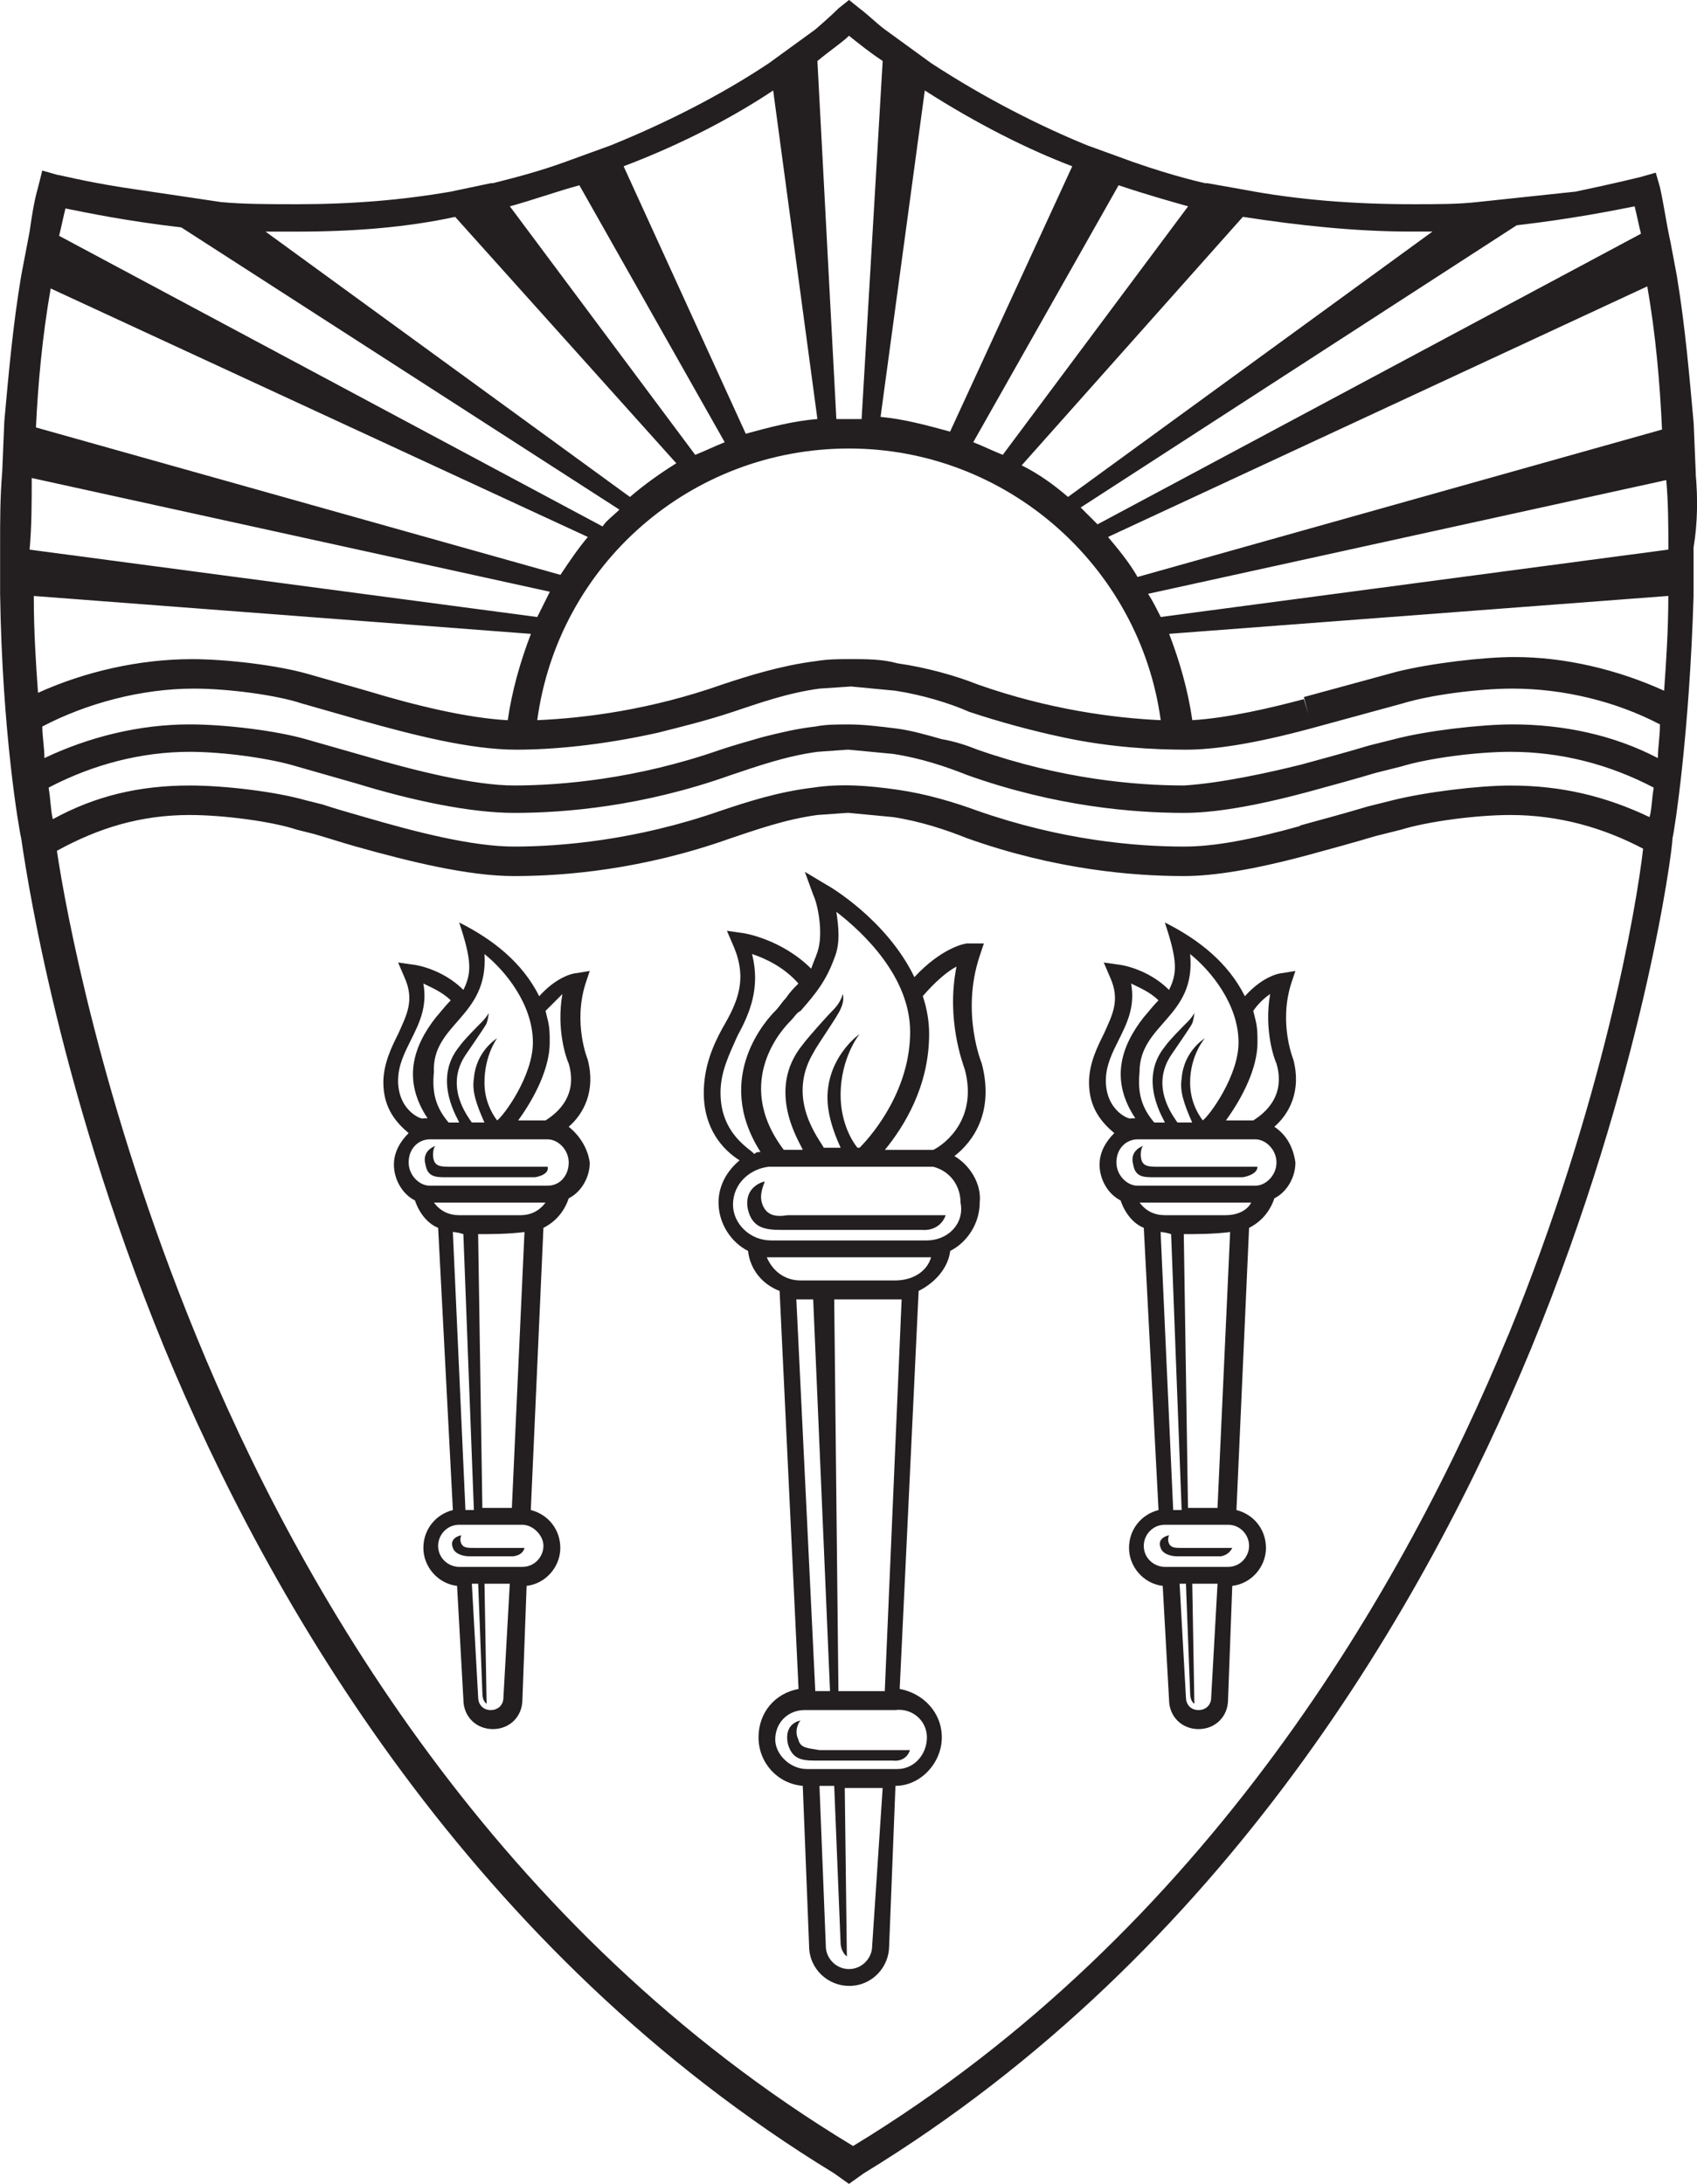 <?xml version="1.0" encoding="UTF-8" standalone="no"?>
<svg
   xmlns:dc="http://purl.org/dc/elements/1.1/"
   xmlns:cc="http://creativecommons.org/ns#"
   xmlns:rdf="http://www.w3.org/1999/02/22-rdf-syntax-ns#"
   xmlns:svg="http://www.w3.org/2000/svg"
   xmlns="http://www.w3.org/2000/svg"
   xmlns:sodipodi="http://sodipodi.sourceforge.net/DTD/sodipodi-0.dtd"
   xmlns:inkscape="http://www.inkscape.org/namespaces/inkscape"
   viewBox="0 0 47.453 61.079"
   inkscape:version="1.0.2-2 (e86c870879, 2021-01-15)"
   sodipodi:docname="usc.svg">
  <defs />
  <sodipodi:namedview
     pagecolor="#ffffff"
     bordercolor="#666666"
     borderopacity="1.0"
     inkscape:pageopacity="0.0"
     inkscape:pageshadow="2"
     inkscape:zoom="4.7468748"
     inkscape:cx="47.614882"
     inkscape:cy="34.120956"
     inkscape:document-units="px"
     showgrid="false"
     fit-margin-top="0"
     fit-margin-left="0"
     fit-margin-right="0"
     fit-margin-bottom="0"
     units="px"
     inkscape:window-width="1366"
     inkscape:window-height="705"
     inkscape:window-x="-8"
     inkscape:window-y="-8"
     inkscape:window-maximized="1"
     inkscape:document-rotation="0" />
  <g
     transform="translate(-129.781,-547.537)">
    <path
       d="m 144.742,580.462 h -2.474 c -0.294,0 -0.53,0 -0.589,-0.353 -0.118,-0.412 0.294,-0.53 0.294,-0.53 -0.059,0 -0.118,0.236 -0.059,0.412 0.059,0.177 0.236,0.177 0.471,0.177 h 2.709 c 0.059,0.236 -0.353,0.294 -0.353,0.294"
       fill="#231F20" />
    <path
       d="m 144.094,591.064 h -1.178 c -0.177,0 -0.412,-0.059 -0.471,-0.236 -0.118,-0.294 0.236,-0.353 0.236,-0.353 0,0 -0.059,0.118 0,0.236 0.059,0.118 0.177,0.118 0.353,0.118 h 1.414 c -0.059,0.236 -0.353,0.236 -0.353,0.236"
       fill="#231f20" />
    <path
       d="m 145.095,580.698 h -3.298 c -0.294,0 -0.589,-0.294 -0.589,-0.648 0,-0.412 0.294,-0.648 0.589,-0.648 h 3.298 c 0.294,0 0.589,0.294 0.589,0.648 0,0.353 -0.236,0.648 -0.589,0.648 m -0.766,0.825 h -1.708 c -0.294,0 -0.53,-0.118 -0.707,-0.353 h 3.122 c -0.177,0.236 -0.412,0.353 -0.707,0.353 m -1.178,0.53 c 0.353,0 0.825,0 1.296,-0.059 l -0.353,7.716 h -0.825 z m -0.707,-0.059 c 0,0 0.118,0 0.294,0.059 l 0.294,7.716 h -0.236 z m 2.533,8.776 c 0,0.294 -0.236,0.589 -0.589,0.589 h -1.767 c -0.294,0 -0.589,-0.236 -0.589,-0.589 0,-0.294 0.236,-0.589 0.589,-0.589 h 1.767 c 0.294,0 0.589,0.294 0.589,0.589 m -1.119,4.241 c 0,0.236 -0.177,0.353 -0.353,0.353 -0.236,0 -0.353,-0.177 -0.353,-0.353 l -0.177,-3.181 h 0.177 l 0.118,3.063 c 0,0.236 0.118,0.294 0.118,0.294 l -0.059,-3.357 h 0.707 z m -2.945,-17.258 c 0,-0.412 0.177,-0.766 0.353,-1.119 0.236,-0.471 0.471,-0.942 0.353,-1.59 0.236,0.118 0.53,0.236 0.766,0.471 -0.177,0.177 -0.353,0.412 -0.412,0.471 -0.648,0.825 -0.942,1.767 -0.236,2.827 h -0.118 c 0,0.059 -0.707,-0.177 -0.707,-1.06 m 2.415,-3.534 c 0.589,0.471 1.355,1.414 1.355,2.474 0,0.942 -0.825,2.062 -1.001,2.179 -0.177,-0.236 -0.353,-0.589 -0.353,-1.06 0,-0.766 0.353,-1.237 0.353,-1.237 0,0 -0.589,0.353 -0.648,1.119 -0.059,0.353 0.059,0.707 0.294,1.237 h -0.353 c -0.118,-0.177 -0.766,-1.001 -0.177,-1.885 0.118,-0.177 0.53,-0.766 0.589,-0.883 0.059,-0.177 0.059,-0.294 0.059,-0.294 -0.059,0.118 -0.177,0.236 -0.177,0.236 -0.118,0.118 -0.53,0.53 -0.648,0.707 -0.766,0.942 0,2.062 0,2.12 h -0.294 c -0.353,-0.412 -0.471,-0.825 -0.412,-1.414 -0.059,-1.355 1.531,-1.531 1.414,-3.298 m 2.179,1.119 c -0.177,1.001 0.118,1.826 0.177,1.944 0.294,1.001 -0.471,1.472 -0.648,1.59 v 0 h -0.766 c 0.471,-0.648 0.883,-1.472 0.883,-2.179 0,-0.236 0,-0.412 -0.059,-0.648 l -0.059,-0.236 c 0.177,-0.177 0.353,-0.353 0.471,-0.471 m 0.177,3.711 c 0.412,-0.353 0.766,-1.001 0.53,-1.885 v 0 c 0,0 -0.412,-1.001 -0.059,-2.12 l 0.118,-0.353 -0.353,0.059 c -0.059,0 -0.53,0.059 -1.06,0.648 -0.471,-0.942 -1.296,-1.59 -2.238,-2.062 0.353,1.06 0.353,1.414 0.118,1.885 -0.589,-0.589 -1.355,-0.707 -1.414,-0.707 l -0.412,-0.059 0.177,0.412 c 0.294,0.648 0.059,1.06 -0.177,1.59 -0.177,0.353 -0.412,0.825 -0.412,1.355 0,0.707 0.353,1.119 0.707,1.414 -0.236,0.236 -0.412,0.53 -0.412,0.883 0,0.412 0.236,0.825 0.589,1.001 0.118,0.353 0.353,0.648 0.648,0.766 l 0.412,7.893 c -0.471,0.118 -0.825,0.53 -0.825,1.06 0,0.53 0.412,1.001 0.942,1.06 l 0.177,3.181 c 0,0.471 0.353,0.825 0.825,0.825 0.471,0 0.825,-0.353 0.825,-0.825 l 0.118,-3.181 c 0.53,-0.059 0.942,-0.53 0.942,-1.06 0,-0.53 -0.353,-0.942 -0.825,-1.06 l 0.353,-7.893 c 0.353,-0.177 0.589,-0.471 0.707,-0.825 0.353,-0.177 0.589,-0.589 0.589,-1.001 -0.059,-0.412 -0.294,-0.766 -0.589,-1.001"
       fill="#231F20" />
    <path
       d="m 164.532,580.462 h -2.474 c -0.294,0 -0.53,0 -0.589,-0.353 -0.118,-0.412 0.294,-0.53 0.294,-0.53 -0.059,0 -0.118,0.236 -0.059,0.412 0.059,0.177 0.236,0.177 0.471,0.177 h 2.768 c 0,0.236 -0.412,0.294 -0.412,0.294"
       fill="#231F20" />
    <path
       d="m 163.885,591.064 h -1.178 c -0.177,0 -0.412,-0.059 -0.471,-0.236 -0.118,-0.294 0.236,-0.353 0.236,-0.353 0,0 -0.059,0.118 0,0.236 0.059,0.118 0.177,0.118 0.353,0.118 h 1.414 c -0.118,0.236 -0.353,0.236 -0.353,0.236"
       fill="#231F20" />
    <path
       d="m 164.886,580.698 h -3.298 c -0.294,0 -0.589,-0.294 -0.589,-0.648 0,-0.412 0.294,-0.648 0.589,-0.648 h 3.298 c 0.294,0 0.589,0.294 0.589,0.648 0,0.353 -0.294,0.648 -0.589,0.648 m -0.825,0.825 h -1.708 c -0.294,0 -0.53,-0.118 -0.707,-0.353 h 3.122 c -0.118,0.236 -0.412,0.353 -0.707,0.353 m -1.178,0.53 c 0.353,0 0.825,0 1.296,-0.059 l -0.353,7.716 h -0.825 z m -0.648,-0.059 c 0,0 0.118,0 0.294,0.059 l 0.294,7.716 h -0.236 z m 2.474,8.776 c 0,0.294 -0.236,0.589 -0.589,0.589 h -1.767 c -0.294,0 -0.589,-0.236 -0.589,-0.589 0,-0.294 0.236,-0.589 0.589,-0.589 h 1.767 c 0.353,0 0.589,0.294 0.589,0.589 m -1.06,4.241 c 0,0.236 -0.177,0.353 -0.353,0.353 -0.236,0 -0.353,-0.177 -0.353,-0.353 l -0.177,-3.181 h 0.177 l 0.118,3.063 c 0,0.236 0.118,0.294 0.118,0.294 l -0.059,-3.357 h 0.707 z m -2.945,-17.258 c 0,-0.412 0.177,-0.766 0.353,-1.119 0.236,-0.471 0.471,-0.942 0.353,-1.59 0.236,0.118 0.53,0.236 0.766,0.471 -0.177,0.177 -0.353,0.412 -0.412,0.471 -0.648,0.825 -0.942,1.767 -0.236,2.827 h -0.118 c 0,0.059 -0.707,-0.177 -0.707,-1.06 m 2.356,-3.534 c 0.589,0.471 1.355,1.414 1.355,2.474 0,0.942 -0.825,2.062 -1.001,2.179 -0.177,-0.236 -0.353,-0.589 -0.353,-1.06 0,-0.766 0.412,-1.237 0.412,-1.237 0,0 -0.589,0.353 -0.648,1.119 -0.059,0.353 0.059,0.707 0.294,1.237 h -0.412 c -0.118,-0.177 -0.766,-1.001 -0.177,-1.885 0.118,-0.177 0.53,-0.766 0.589,-0.883 0.059,-0.177 0.059,-0.294 0.059,-0.294 -0.059,0.118 -0.177,0.236 -0.177,0.236 -0.118,0.118 -0.53,0.53 -0.648,0.707 -0.766,0.942 0,2.062 0,2.12 h -0.294 c -0.353,-0.412 -0.471,-0.825 -0.412,-1.414 0,-1.355 1.59,-1.531 1.414,-3.298 m 2.238,1.119 c -0.177,1.001 0.118,1.826 0.177,1.944 0.294,1.001 -0.471,1.472 -0.648,1.59 v 0 h -0.766 c 0.471,-0.648 0.883,-1.472 0.883,-2.179 0,-0.236 0,-0.412 -0.059,-0.648 l -0.059,-0.236 c 0.118,-0.177 0.294,-0.353 0.471,-0.471 m 0.118,3.711 c 0.412,-0.353 0.766,-1.001 0.53,-1.885 v 0 c 0,0 -0.412,-1.001 -0.059,-2.12 l 0.118,-0.353 -0.353,0.059 c -0.059,0 -0.53,0.059 -1.06,0.648 -0.471,-0.942 -1.296,-1.59 -2.238,-2.062 0.353,1.06 0.353,1.414 0.118,1.885 -0.589,-0.589 -1.355,-0.707 -1.414,-0.707 l -0.412,-0.059 0.177,0.412 c 0.294,0.648 0.059,1.06 -0.177,1.59 -0.177,0.353 -0.412,0.825 -0.412,1.355 0,0.707 0.353,1.119 0.707,1.414 -0.236,0.236 -0.412,0.53 -0.412,0.883 0,0.412 0.236,0.825 0.589,1.001 0.118,0.353 0.353,0.648 0.648,0.766 l 0.412,7.893 c -0.471,0.118 -0.825,0.53 -0.825,1.06 0,0.53 0.412,1.001 0.942,1.06 l 0.177,3.181 c 0,0.471 0.353,0.825 0.825,0.825 0.471,0 0.825,-0.353 0.825,-0.825 l 0.118,-3.181 c 0.53,-0.059 0.942,-0.53 0.942,-1.06 0,-0.53 -0.353,-0.942 -0.825,-1.06 l 0.353,-7.893 c 0.353,-0.177 0.589,-0.471 0.707,-0.825 0.353,-0.177 0.589,-0.589 0.589,-1.001 -0.059,-0.412 -0.236,-0.766 -0.589,-1.001"
       fill="#231F20" />
    <path
       d="m 155.697,582.229 h -4.359 c -0.589,0 -1.06,-0.471 -1.06,-1.001 0,-0.589 0.471,-1.001 1.001,-1.06 h 4.359 c 0.059,0 0.177,0 0.236,0 v 0 c 0,0 0,0 0,0 0.471,0.118 0.766,0.53 0.766,1.001 0.118,0.589 -0.353,1.06 -0.942,1.06 m -0.883,1.119 h -2.651 c -0.412,0 -0.766,-0.236 -0.942,-0.648 0.059,0 0.059,0 0.118,0 h 4.359 c 0.059,0 0.118,0 0.118,0 -0.118,0.412 -0.53,0.648 -1.001,0.648 m -0.294,11.486 h -1.296 l -0.118,-10.955 h 1.708 c 0.059,0 0.118,0 0.177,0 z m 1.178,1.296 c 0,0.471 -0.353,0.883 -0.825,0.883 h -2.533 c -0.471,0 -0.883,-0.412 -0.883,-0.825 0,-0.471 0.353,-0.825 0.825,-0.825 h 2.533 c 0.471,-0.059 0.883,0.294 0.883,0.766 m -1.531,5.831 c 0,0.353 -0.294,0.648 -0.648,0.648 -0.353,0 -0.648,-0.294 -0.648,-0.648 l -0.177,-4.476 h 0.412 l 0.177,4.359 c 0,0.294 0.177,0.412 0.177,0.412 l -0.059,-4.712 h 1.06 z m -1.649,-18.082 0.471,10.955 h -0.412 l -0.53,-10.955 c 0.059,0 0.059,0 0.118,0 z m -2.592,-5.772 c 0,-0.589 0.236,-1.06 0.471,-1.59 0.353,-0.648 0.648,-1.355 0.412,-2.297 0.353,0.118 0.883,0.353 1.296,0.825 -0.118,0.118 -0.236,0.236 -0.353,0.412 -0.118,0.118 -0.177,0.236 -0.294,0.353 -0.177,0.177 -1.767,1.826 -0.412,3.946 -0.059,0 -0.118,0 -0.177,0.059 -0.059,-0.118 -0.942,-0.53 -0.942,-1.708 m 3.181,-3.77 c 0.177,-0.412 0.118,-0.883 0.059,-1.296 0.766,0.589 2.062,1.826 2.062,3.357 0,1.59 -1.001,2.827 -1.414,3.24 h -0.059 c -0.236,-0.294 -0.471,-0.825 -0.471,-1.472 0,-1.06 0.53,-1.708 0.53,-1.708 0,0 -0.766,0.53 -0.883,1.531 -0.059,0.471 0.059,1.001 0.353,1.649 h -0.471 c -0.118,-0.236 -1.06,-1.355 -0.294,-2.651 0.118,-0.236 0.707,-1.06 0.766,-1.237 0.118,-0.236 0.059,-0.412 0.059,-0.412 -0.059,0.236 -0.236,0.412 -0.236,0.412 -0.177,0.177 -0.707,0.766 -0.883,1.001 -1.06,1.296 -0.059,2.768 0,2.945 h -0.53 c -1.472,-1.944 0.059,-3.475 0.177,-3.593 v 0 c 0.118,-0.118 0.177,-0.236 0.294,-0.294 0.412,-0.471 0.707,-0.825 0.942,-1.472 m 3.416,0.236 c -0.294,1.472 0.177,2.709 0.236,2.886 0.353,1.355 -0.53,2.062 -0.883,2.238 -0.059,0 -0.118,0 -0.177,0 h -1.178 c 0.53,-0.648 1.237,-1.767 1.237,-3.24 0,-0.353 -0.059,-0.707 -0.177,-1.06 0.353,-0.412 0.707,-0.707 0.942,-0.825 m -0.059,5.301 c 0.53,-0.412 1.119,-1.237 0.766,-2.592 v 0 c 0,0 -0.589,-1.414 -0.059,-3.004 l 0.118,-0.353 h -0.471 c -0.059,0 -0.707,0.118 -1.472,0.942 -0.766,-1.59 -2.356,-2.533 -2.474,-2.592 l -0.589,-0.353 0.236,0.648 c 0.118,0.236 0.294,1.06 0.118,1.59 -0.059,0.177 -0.118,0.294 -0.177,0.471 -0.825,-0.825 -1.885,-1.001 -1.944,-1.001 l -0.412,-0.059 0.177,0.412 c 0.412,0.942 0.118,1.59 -0.294,2.297 -0.294,0.53 -0.53,1.119 -0.53,1.826 0,1.001 0.53,1.59 1.001,1.885 -0.353,0.294 -0.589,0.707 -0.589,1.178 0,0.589 0.353,1.119 0.825,1.355 0.059,0.53 0.412,0.942 0.883,1.119 l 0.53,11.132 c -0.648,0.118 -1.119,0.648 -1.119,1.355 0,0.707 0.53,1.296 1.237,1.355 l 0.177,4.476 c 0,0.648 0.53,1.119 1.119,1.119 0.648,0 1.119,-0.53 1.119,-1.119 l 0.177,-4.476 c 0.707,0 1.296,-0.648 1.296,-1.355 0,-0.707 -0.53,-1.237 -1.178,-1.355 l 0.53,-11.132 c 0.471,-0.236 0.825,-0.648 0.883,-1.119 0.471,-0.236 0.825,-0.766 0.825,-1.355 0.059,-0.53 -0.294,-1.06 -0.707,-1.296"
       fill="#231F20" />
    <path
       d="m 151.103,581.228 c -0.118,-0.294 0.059,-0.589 0.059,-0.648 0,0 -0.589,0.118 -0.471,0.766 0.118,0.53 0.471,0.589 0.942,0.589 h 3.946 c 0,0 0.471,0.059 0.648,-0.412 h -4.418 c -0.353,0.059 -0.589,0 -0.707,-0.294"
       fill="#231F20" />
    <path
       d="m 152.105,596.188 c -0.118,-0.236 0,-0.471 0.059,-0.53 0,0 -0.471,0.059 -0.353,0.648 0.118,0.412 0.353,0.471 0.766,0.471 h 2.179 c 0,0 0.353,0.059 0.471,-0.294 h -2.533 c -0.353,-0.059 -0.53,-0.059 -0.589,-0.294"
       fill="#231F20" />
    <path
       d="m 171.954,584.879 c -2.886,7.009 -8.423,16.669 -18.318,22.677 -9.954,-6.008 -15.491,-15.608 -18.377,-22.677 -2.651,-6.479 -3.652,-11.957 -3.887,-13.547 1.178,-0.648 2.356,-1.001 3.711,-1.001 v 0 c 0.942,0 2.297,0.177 3.004,0.412 l 0.471,0.118 c 0.412,0.118 0.766,0.236 1.178,0.353 v 0 c 1.472,0.412 3.122,0.825 4.418,0.825 v 0 c 1.414,0 3.593,-0.177 6.067,-1.06 0.707,-0.236 1.531,-0.53 2.415,-0.648 l 0.825,-0.059 c 0,0 0.059,0 0.059,0 l 1.237,0.118 c 0.766,0.118 1.472,0.353 2.062,0.589 2.474,0.883 4.653,1.06 6.067,1.06 v 0 c 0.825,0 1.944,-0.177 3.475,-0.589 v 0 c 0.648,-0.177 1.296,-0.353 1.885,-0.53 l 0.707,-0.177 c 0.766,-0.236 2.12,-0.412 3.063,-0.412 v 0 c 1.355,0 2.592,0.353 3.711,0.942 -0.177,1.59 -1.119,7.127 -3.77,13.606 m -27.33,-19.614 c -0.294,0.766 -0.53,1.59 -0.648,2.415 -1.119,-0.059 -2.592,-0.412 -3.946,-0.825 l -1.649,-0.471 c -0.825,-0.236 -2.238,-0.412 -3.24,-0.412 v 0 c -1.472,0 -3.004,0.353 -4.3,0.942 -0.059,-0.825 -0.118,-1.708 -0.118,-2.709 z m -13.959,-4.359 14.489,3.181 c -0.118,0.236 -0.236,0.471 -0.353,0.707 l -14.195,-1.885 c 0.059,-0.648 0.059,-1.355 0.059,-2.003 m 0.53,-5.301 15.02,6.95 c -0.294,0.353 -0.53,0.707 -0.766,1.06 l -14.666,-4.123 c 0.059,-1.237 0.177,-2.533 0.412,-3.887 m 0.412,-2.238 c 0.589,0.118 1.708,0.353 3.24,0.53 l 12.251,7.893 c -0.177,0.177 -0.353,0.294 -0.471,0.471 l -15.196,-8.128 c 0.059,-0.236 0.118,-0.53 0.177,-0.766 m 6.479,0.648 c 1.59,0 3.063,-0.118 4.418,-0.412 l 6.184,6.891 c -0.471,0.294 -0.883,0.589 -1.296,0.942 l -10.19,-7.421 c 0.294,0 0.589,0 0.883,0 m 7.893,-1.296 4.064,7.186 c -0.294,0.118 -0.53,0.236 -0.825,0.353 l -5.183,-6.95 c 0.648,-0.177 1.296,-0.412 1.944,-0.589 m 5.419,-2.651 1.237,9.188 c -0.707,0.059 -1.355,0.236 -2.003,0.412 l -3.416,-7.48 c 1.708,-0.648 3.122,-1.414 4.182,-2.12 m 2.12,-1.531 c 0.294,0.236 0.589,0.471 0.942,0.707 l -0.589,10.013 c -0.118,0 -0.236,0 -0.353,0 v 0 c -0.118,0 -0.236,0 -0.353,0 l -0.53,-10.013 c 0.353,-0.294 0.707,-0.53 0.883,-0.707 m 2.12,1.531 c 1.472,0.942 2.886,1.649 4.123,2.12 l -3.416,7.421 c -0.648,-0.177 -1.296,-0.353 -1.944,-0.412 z m 5.419,2.651 c 0.883,0.294 1.531,0.471 1.944,0.589 l -5.183,6.95 c -0.294,-0.118 -0.53,-0.236 -0.825,-0.353 z m 3.475,0.883 c 1.531,0.236 3.122,0.412 4.712,0.412 0.177,0 0.353,0 0.589,0 l -10.19,7.421 c -0.412,-0.353 -0.825,-0.648 -1.296,-0.883 z m 7.657,0.236 c 1.531,-0.177 2.709,-0.412 3.298,-0.53 0.059,0.236 0.118,0.53 0.177,0.766 l -15.196,8.128 c -0.177,-0.177 -0.294,-0.294 -0.471,-0.471 z m 3.652,1.708 c 0.236,1.355 0.353,2.709 0.412,4.005 l -14.666,4.123 c -0.236,-0.412 -0.53,-0.766 -0.825,-1.119 z m 0.589,7.362 -14.195,1.885 c -0.118,-0.236 -0.236,-0.471 -0.353,-0.648 l 14.489,-3.181 c 0.059,0.648 0.059,1.296 0.059,1.944 m -10.072,4.594 -0.118,-0.412 c -0.883,0.236 -2.12,0.53 -3.122,0.589 -0.118,-0.825 -0.353,-1.649 -0.648,-2.415 l 13.959,-1.06 c 0,0.942 -0.059,1.826 -0.118,2.651 -1.296,-0.589 -2.768,-0.942 -4.182,-0.942 v 0 c -0.883,0 -2.356,0.177 -3.298,0.412 l -0.648,0.177 c -0.648,0.177 -1.296,0.353 -1.944,0.53 z m -12.781,-1.531 v 0.059 -0.059 c -0.353,0 -0.648,0 -1.001,0.059 v 0 c -0.942,0.118 -1.885,0.412 -2.592,0.648 -2.003,0.707 -3.829,0.942 -5.183,1.001 0.589,-4.359 4.3,-7.598 8.717,-7.598 v 0 c 4.418,0 8.128,3.298 8.717,7.598 -1.296,-0.059 -3.122,-0.294 -5.124,-1.001 -0.589,-0.236 -1.414,-0.471 -2.238,-0.589 v 0.059 -0.059 c -0.412,-0.118 -0.883,-0.118 -1.296,-0.118 m -9.365,2.533 v 0 c 1.001,0 2.356,-0.118 3.946,-0.471 0.707,-0.177 1.414,-0.353 2.12,-0.589 0.707,-0.236 1.531,-0.53 2.415,-0.648 l 0.883,-0.059 1.237,0.118 c 0.766,0.118 1.531,0.353 2.062,0.589 0.883,0.294 1.767,0.53 2.592,0.707 1.355,0.294 2.592,0.353 3.475,0.353 v 0 c 0.825,0 1.944,-0.177 3.475,-0.589 0.648,-0.177 1.296,-0.353 1.944,-0.53 l 0.648,-0.177 c 0.766,-0.236 2.12,-0.412 3.063,-0.412 v 0 c 1.414,0 2.886,0.353 4.123,1.001 0,0.353 -0.059,0.648 -0.059,0.942 -1.237,-0.648 -2.651,-0.942 -4.064,-0.942 v 0 c -0.883,0 -2.415,0.177 -3.298,0.412 l -0.707,0.177 c -0.589,0.177 -1.237,0.353 -1.885,0.53 -0.942,0.236 -2.297,0.53 -3.298,0.589 -1.355,0 -3.416,-0.177 -5.772,-1.001 -0.294,-0.118 -0.648,-0.236 -1.001,-0.294 -0.412,-0.118 -0.825,-0.236 -1.237,-0.294 -0.471,-0.059 -0.942,-0.118 -1.355,-0.118 -0.353,0 -0.648,0 -0.942,0.059 v 0 c -0.53,0.059 -1.001,0.177 -1.472,0.294 -0.412,0.118 -0.825,0.236 -1.178,0.353 -2.356,0.825 -4.476,1.001 -5.772,1.001 v 0 c -1.119,0 -2.768,-0.412 -4.182,-0.825 l -1.649,-0.471 c -0.825,-0.236 -2.238,-0.412 -3.24,-0.412 v 0 c -1.414,0 -2.827,0.353 -4.064,0.942 0,-0.294 -0.059,-0.589 -0.059,-0.883 1.237,-0.648 2.768,-1.06 4.241,-1.06 v 0 c 0.942,0 2.297,0.177 3.004,0.412 l 1.649,0.471 0.118,-0.412 -0.118,0.412 c 1.472,0.412 3.063,0.825 4.359,0.825 m 22.087,2.533 -0.118,-0.412 c -1.472,0.412 -2.474,0.589 -3.298,0.589 v 0 c -1.355,0 -3.416,-0.177 -5.772,-1.001 -0.648,-0.236 -1.414,-0.471 -2.238,-0.589 -0.825,-0.118 -1.59,-0.177 -2.356,-0.059 -1.001,0.118 -1.885,0.412 -2.592,0.648 -2.356,0.825 -4.476,1.001 -5.772,1.001 v 0 c -1.178,0 -2.768,-0.412 -4.182,-0.825 l -0.118,0.412 0.118,-0.412 c -0.412,-0.118 -0.825,-0.236 -1.178,-0.353 l -0.471,-0.118 c -0.825,-0.236 -2.238,-0.412 -3.24,-0.412 v 0 c -1.414,0 -2.651,0.294 -3.829,0.942 -0.059,-0.236 -0.059,-0.53 -0.118,-0.883 1.237,-0.648 2.592,-1.001 3.946,-1.001 v 0 c 0.942,0 2.238,0.177 3.004,0.412 l 1.649,0.471 0.118,-0.412 -0.118,0.412 c 1.531,0.471 3.181,0.825 4.418,0.825 v 0 c 1.414,0 3.593,-0.177 6.067,-1.06 0.707,-0.236 1.531,-0.53 2.415,-0.648 l 0.825,-0.059 c 0,0 0.059,0 0.059,0 l 1.237,0.118 c 0.766,0.118 1.472,0.353 2.062,0.589 2.474,0.883 4.653,1.06 6.067,1.06 v 0 c 0.825,0 1.944,-0.177 3.475,-0.589 0.648,-0.177 1.296,-0.353 1.885,-0.53 l 0.707,-0.177 c 0.766,-0.236 2.12,-0.412 3.063,-0.412 v 0 c 1.414,0 2.768,0.353 4.005,1.001 -0.059,0.353 -0.059,0.648 -0.118,0.825 -1.237,-0.589 -2.474,-0.883 -3.887,-0.883 v 0 c -0.883,0 -2.356,0.177 -3.298,0.412 l -0.707,0.177 c -0.589,0.177 -1.237,0.353 -1.885,0.53 z m 10.896,-10.249 -0.059,-1.414 c -0.118,-1.296 -0.236,-2.709 -0.471,-4.123 l -0.177,-0.942 c -0.118,-0.53 -0.177,-1.001 -0.294,-1.531 l -0.118,-0.412 -0.412,0.118 c 0,0 -0.707,0.177 -1.826,0.412 l -2.768,0.294 c -0.53,0.059 -1.119,0.059 -1.767,0.059 -1.649,0 -3.24,-0.118 -4.771,-0.412 l -1.001,-0.177 c 0,0 -0.059,0 -0.059,0 0,0 -0.825,-0.177 -2.003,-0.589 l -1.296,-0.471 c -1.296,-0.53 -2.827,-1.296 -4.359,-2.297 l -1.296,-0.942 c -0.236,-0.177 -0.471,-0.412 -0.707,-0.589 l -0.294,-0.236 -0.294,0.236 c 0,0 -0.236,0.236 -0.648,0.589 l -1.296,0.942 c -1.06,0.707 -2.533,1.531 -4.418,2.297 l -1.296,0.471 c -0.648,0.236 -1.296,0.412 -2.003,0.589 0,0 -0.059,0 -0.059,0 l -1.119,0.236 c -1.355,0.236 -2.768,0.353 -4.3,0.353 -0.766,0 -1.472,0 -2.12,-0.059 l -2.768,-0.412 c -1.119,-0.177 -1.767,-0.353 -1.826,-0.353 l -0.412,-0.118 -0.118,0.471 c -0.118,0.412 -0.177,0.825 -0.236,1.237 l -0.236,1.237 c -0.236,1.414 -0.353,2.768 -0.471,4.064 l -0.059,1.414 c -0.059,0.707 -0.059,1.355 -0.059,2.003 v 1.414 c 0.059,3.887 0.53,6.597 0.589,6.832 0.059,0.353 0.883,6.656 4.005,14.254 2.945,7.127 8.599,16.904 18.73,23.089 l 0.412,0.294 0.412,-0.294 c 10.131,-6.184 15.726,-15.962 18.671,-23.089 3.122,-7.598 3.946,-13.9 3.946,-14.254 0.059,-0.236 0.471,-2.886 0.589,-6.774 v -1.355 c 0.118,-0.707 0.118,-1.414 0.059,-2.062"
       fill="#231F20" />
  </g>
</svg>
